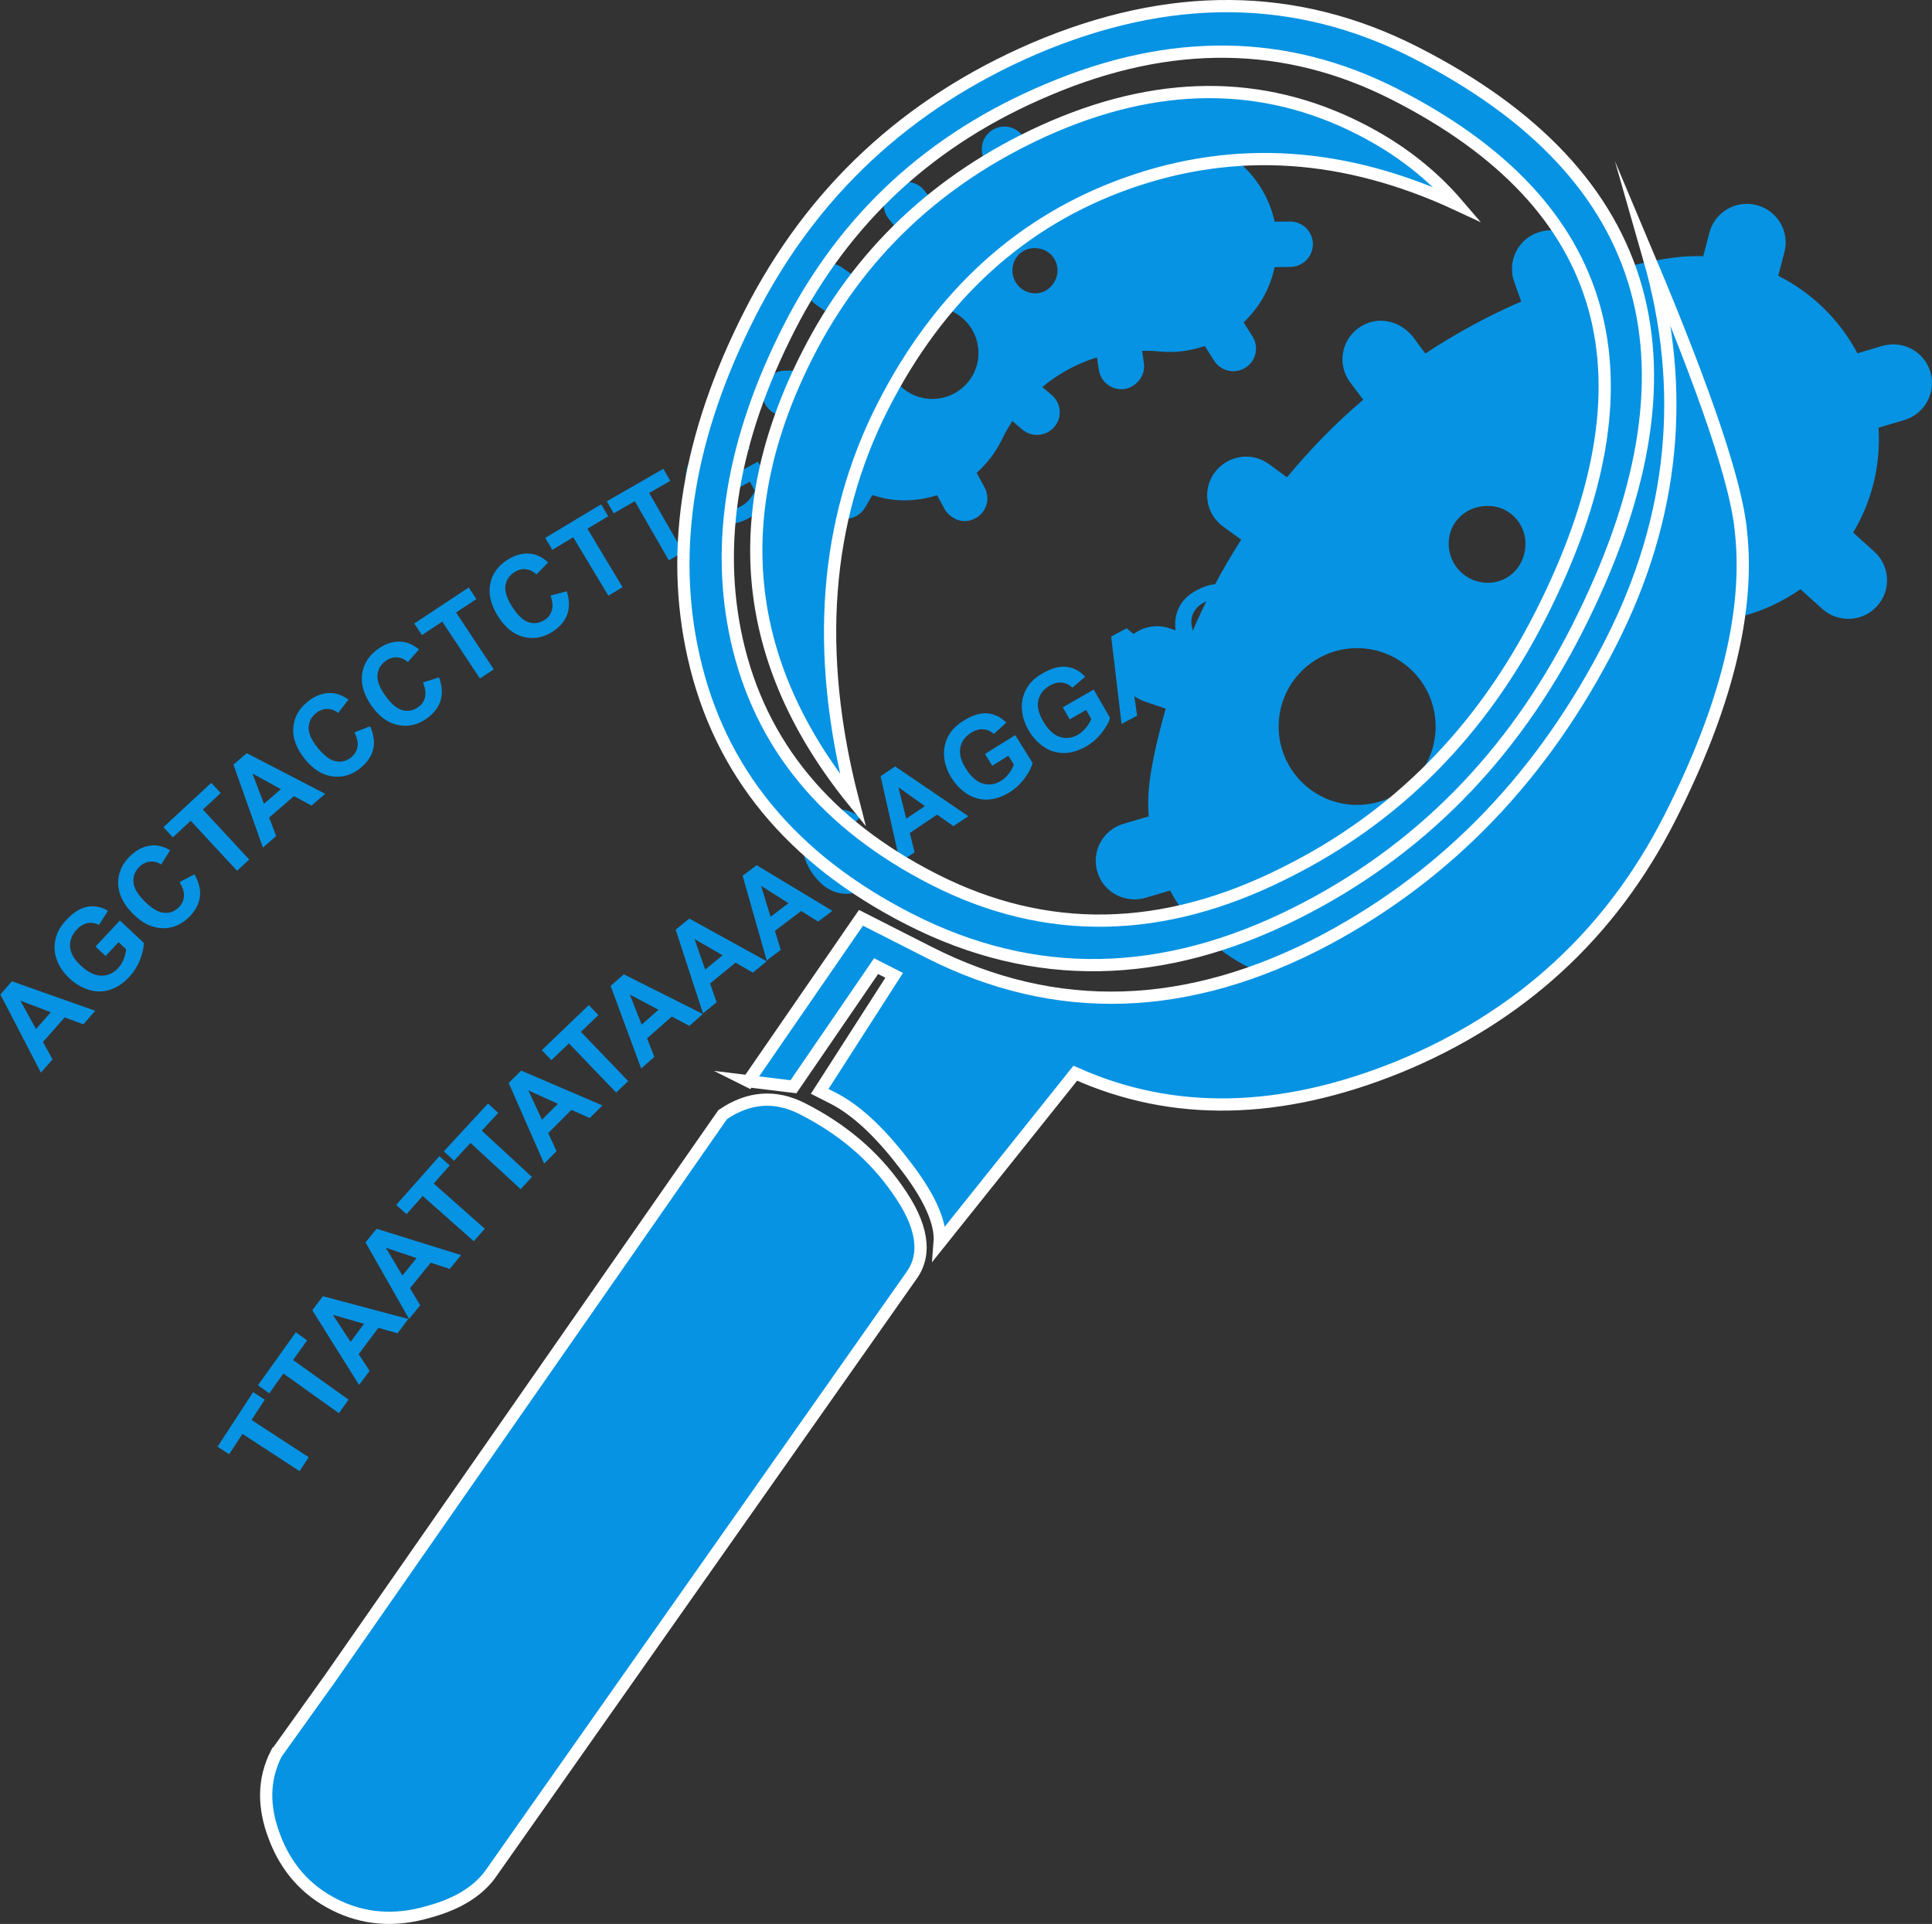 <?xml version="1.0" encoding="UTF-8"?>
<!DOCTYPE svg PUBLIC "-//W3C//DTD SVG 1.1//EN" "http://www.w3.org/Graphics/SVG/1.1/DTD/svg11.dtd">
<!-- Creator: CorelDRAW 2020 (64-Bit) -->
<svg xmlns="http://www.w3.org/2000/svg" xml:space="preserve" width="111.432mm" height="110.983mm" version="1.1" shape-rendering="geometricPrecision" text-rendering="geometricPrecision" image-rendering="optimizeQuality" fill-rule="evenodd" clip-rule="evenodd"
viewBox="0 0 12795.01 12743.51"
 xmlns:xlink="http://www.w3.org/1999/xlink"
 xmlns:xodm="http://www.corel.com/coreldraw/odm/2003">
 <rect x="0" y="0" width="12795.01" height="12743.51" fill="#333333" stroke="none"/>
 <g id="Слой_x0020_1">
  <g id="_2858890820368">
   <path fill="#0693E3" fill-rule="nonzero" d="M630.78 6695.02l-78.76 89.73 -123.97 -45.92 -143.45 163.14 63.2 115.18 -76.86 87.45 -268.54 -517.57 76.61 -87.19 551.77 195.17zm-294.81 9.84l-200.87 -76.82 103.08 188.29 97.8 -111.47z"/>
   <path id="1" fill="#0693E3" fill-rule="nonzero" d="M699.21 6332.34l-66.8 -62.65 161.84 -172.5 157.96 148.03c0.49,32.02 -8.08,69.69 -25.47,113.1 -17.52,43.44 -41.66,81.46 -72.17,114.1 -38.93,41.43 -81.49,69.35 -127.84,83.89 -46.34,14.53 -92.93,14.38 -139.75,-0.46 -46.94,-14.82 -89.41,-40.07 -127.41,-75.74 -41.3,-38.8 -69.86,-81.86 -85.78,-129.21 -15.81,-47.47 -16.68,-95.82 -2.51,-145.3 10.61,-37.67 33.74,-75.58 69.27,-113.45 46.07,-49.2 92.56,-77.92 139.09,-86.24 46.64,-8.34 91.77,0.69 135.64,26.81l-59.66 93.49c-24.65,-12.72 -49.88,-16.58 -75.67,-11.7 -25.65,4.89 -49.34,18.74 -71.06,41.81 -32.77,35.06 -47.8,73.28 -44.95,114.64 2.86,41.51 26.08,82.59 69.69,123.53 47.03,44.2 92.16,66.77 135.32,67.96 43.17,1.18 80.65,-15.18 112.4,-49.1 15.71,-16.82 28.21,-36.66 37.4,-59.78 9.2,-22.98 14.85,-44.92 16.72,-65.82l-50.24 -47.09 -86 91.66z"/>
   <path id="2" fill="#0693E3" fill-rule="nonzero" d="M1188.86 5842.56l99.1 -51.13c30.28,53.57 42.17,103.86 35.58,151.12 -6.6,47.15 -30.58,91.25 -72.05,132.32 -51.12,50.89 -110.56,75.27 -178.17,72.99 -67.73,-2.15 -131.76,-33.56 -191.97,-94.25 -63.78,-64.07 -96.68,-130.39 -98.85,-198.74 -2.16,-68.46 23.7,-129.42 77.72,-183.12 47.12,-46.81 99.21,-71 156.29,-72.32 33.91,-1.02 70.59,9.59 109.99,31.69l-58.65 95.01c-24.42,-15.52 -49.65,-21.78 -75.58,-19.05 -25.94,2.86 -49.26,14.55 -70,35.09 -28.51,28.44 -41.42,61.69 -38.86,99.91 2.56,38.09 26.68,80.18 72.34,126.03 48.48,48.75 91.71,74.75 129.7,78.01 38.13,3.25 71.2,-9.03 99.22,-36.96 20.61,-20.53 31.94,-44.79 33.76,-72.79 1.81,-27.86 -8.05,-59.18 -29.58,-93.82z"/>
   <polygon id="3" fill="#0693E3" fill-rule="nonzero" points="1569.89,5767.74 1263.06,5436.68 1144.74,5546.26 1082.36,5478.75 1399.08,5185.32 1461.46,5252.83 1343.53,5362.18 1650.37,5693.23 "/>
   <path id="4" fill="#0693E3" fill-rule="nonzero" d="M2153.67 5257.78l-90.31 78.01 -116.66 -62.43 -164.27 141.97 46.72 122.69 -88.04 76.09 -195.07 -549.44 87.79 -75.84 519.83 268.95zm-293.39 -30.62l-188.49 -103.66 76.3 200.57 112.19 -96.91z"/>
   <path id="5" fill="#0693E3" fill-rule="nonzero" d="M2347.53 4850.81l103.85 -40.45c24.5,56.39 31.11,107.73 19.58,153.9 -11.53,46.16 -39.92,87.53 -85.34,124.09 -56.1,45.25 -117.73,63.35 -184.75,54.13 -67.17,-9.34 -127.47,-47.22 -181.17,-113.76 -56.63,-70.43 -82.49,-139.72 -77.6,-207.99 5.03,-68.26 37.1,-126.24 96.34,-173.92 51.83,-41.67 106.1,-60.2 163.11,-55.72 33.82,2.64 69.11,16.92 106.03,43.08l-68.27 88.26c-22.68,-17.92 -47.05,-26.72 -73.13,-26.64 -26.08,0.08 -50.56,9.28 -73.2,27.55 -31.32,25.18 -47.77,56.96 -49.12,95.2 -1.46,38.25 18.26,82.51 58.79,132.95 43.08,53.45 83.33,83.76 120.85,91.06 37.52,7.18 71.75,-1.7 102.45,-26.37 22.76,-18.41 36.51,-41.31 41.22,-68.94 4.72,-27.5 -1.86,-59.73 -19.62,-96.42z"/>
   <path id="6" fill="#0693E3" fill-rule="nonzero" d="M2801.09 4520.47l106.37 -33.99c20.97,57.83 24.23,109.48 9.94,154.86 -14.3,45.49 -45.25,85.06 -92.9,118.74 -58.96,41.7 -121.56,55.8 -188.08,42.42 -66.37,-13.39 -124.25,-54.95 -173.76,-124.72 -52.26,-73.82 -73.77,-144.69 -64.55,-212.62 9.22,-67.79 44.83,-123.68 106.96,-167.78 54.38,-38.32 109.78,-53.59 166.44,-45.44 33.52,4.73 67.99,21.24 103.16,49.53l-73.61 84.04c-21.54,-19.36 -45.41,-29.74 -71.48,-31.27 -26.05,-1.54 -51.05,6.05 -74.8,23.02 -32.92,23.24 -51.17,53.9 -54.92,91.99 -3.88,38.2 12.98,83.61 50.41,136.47 39.71,56.15 78.14,88.88 115.18,98.45 37.03,9.44 71.63,2.79 103.89,-20.08 23.88,-16.83 38.95,-38.91 45.42,-66.09 6.46,-27.31 1.83,-59.86 -13.66,-97.53z"/>
   <polygon id="7" fill="#0693E3" fill-rule="nonzero" points="3178.29,4494.1 2929.01,4117.39 2794.39,4206.53 2743.66,4129.77 3103.99,3891.32 3154.72,3968.08 3020.49,4056.84 3269.77,4433.53 "/>
   <path id="8" fill="#0693E3" fill-rule="nonzero" d="M3645.8 3944.92l107.85 -28.56c18.1,58.79 18.82,110.56 2.3,155.17 -16.65,44.76 -49.53,82.62 -98.76,113.96 -60.86,38.74 -124.22,49.76 -189.86,33.09 -65.63,-16.7 -121.39,-61.14 -167.26,-133.36 -48.55,-76.37 -66.57,-148.18 -53.94,-215.47 12.5,-67.26 51,-121.35 115.26,-162.25 56.05,-35.55 112.19,-47.94 168.32,-37.16 33.32,6.43 66.82,24.65 100.61,54.75l-77.77 80.08c-20.45,-20.29 -43.79,-31.83 -69.76,-34.77 -25.96,-2.8 -51.25,3.63 -75.86,19.31 -33.96,21.54 -53.84,51.37 -59.49,89.23 -5.67,37.88 8.96,84.14 43.62,138.68 36.95,58.07 73.54,92.71 110.05,104.08 36.5,11.38 71.43,6.42 104.88,-14.74 24.61,-15.67 40.72,-37.01 48.58,-63.88 7.73,-26.98 4.81,-59.63 -8.76,-98.19z"/>
   <polygon id="9" fill="#0693E3" fill-rule="nonzero" points="4029.02,3945.7 3796.26,3558.7 3658.06,3641.77 3610.7,3563.06 3980.88,3340.42 4028.24,3419.27 3890.3,3502.22 4123.05,3889.23 "/>
   <polygon id="10" fill="#0693E3" fill-rule="nonzero" points="4429.27,3711.34 4204.26,3319.85 4064.46,3400.28 4018.58,3320.55 4393.07,3105.31 4438.94,3185.04 4299.36,3265.23 4524.51,3656.72 "/>
   <path id="11" fill="#0693E3" fill-rule="nonzero" d="M4855.7 3250.43l-43.6 -80.59 208.06 -112.55 103 190.49c-9.63,30.41 -29.64,63.53 -59.88,99.21 -30.37,35.56 -65.2,64.04 -104.49,85.34 -50.02,27.02 -99.22,40.11 -147.82,39.28 -48.48,-0.83 -92.58,-15.72 -132.44,-44.69 -39.86,-28.83 -72.14,-66.17 -96.88,-112.03 -27.02,-49.89 -40.51,-99.72 -40.57,-149.72 -0.06,-49.99 14.46,-96.12 43.53,-138.51 22.02,-32.5 55.84,-61.1 101.57,-85.83 59.25,-31.99 112.37,-44.71 159.21,-37.81 46.87,6.79 86.82,29.56 120.25,68.29l-86.19 69.81c-19.44,-19.8 -42.14,-31.5 -68.1,-35.06 -25.96,-3.44 -52.77,2.23 -80.56,17.27 -42.2,22.8 -68.53,54.43 -78.9,94.59 -10.47,40.17 -1.44,86.58 26.98,139.26 30.73,56.72 66.3,92.41 106.85,107.06 40.57,14.79 81.31,11.09 122.24,-10.97 20.21,-10.95 38.25,-25.96 54.38,-44.88 16.01,-18.93 28.21,-37.96 36.63,-57.1l-32.77 -60.64 -110.53 59.79z"/>
   <path id="12" fill="#0693E3" fill-rule="nonzero" d="M5693.27 3059.35l-107.9 51.15 -95.79 -91.15 -196.35 93.26 12.52 130.83 -105.26 50.02 -42.05 -581.97 104.87 -49.89 429.96 397.75zm-274.82 -107.58l-154.37 -150.05 20.3 213.72 134.07 -63.67z"/>
   <path fill="none" d="M534.25 7924.81c1740.83,-2176.37 4086.74,-3772.85 6948.58,-4823.55"/>
  </g>
  <path fill="none" fill-rule="nonzero" d="M1887.15 9893.26c1693.73,-2658.88 4236.82,-4663.07 7495.67,-6047.89"/>
  <path fill="#0693E3" fill-rule="nonzero" d="M1984.2 9744.39l-378.53 -246.79 -87.93 134.87 -76.99 -50.2 235.59 -361.35 77 50.19 -87.53 134.24 378.53 246.79 -60.14 92.25zm260.36 -383.91l-367.76 -262.58 -93.56 131.04 -74.8 -53.4 250.66 -351.07 74.81 53.4 -93.12 130.41 367.76 262.58 -63.99 89.63zm459.54 -624.23l-70.95 95.05 -127.29 -36.42 -130.45 174.8 72.17 110.25 -69.65 93.32 -309.5 -494.45 69.58 -93.23 566.09 150.68zm-293.24 32.28l-206.5 -59.82 117.38 179.23 89.11 -119.41zm642.5 -455.37l-74.88 91.99 -125.65 -41.73 -137.67 169.15 67.48 113.19 -73.51 90.32 -288.46 -507 73.43 -90.23 559.26 174.31zm-294.33 19.94l-203.79 -68.45 109.74 183.99 94.05 -115.55zm378.54 -111.86l-338.29 -299.57 -106.74 120.53 -68.8 -60.93 285.98 -322.96 68.8 60.94 -106.23 119.97 338.3 299.59 -73.02 82.44zm310.57 -344.6l-332.05 -306.5 -109.2 118.3 -67.54 -62.34 292.6 -316.97 67.54 62.34 -108.7 117.75 332.05 306.5 -74.7 80.92zm541.39 -554.66l-83.95 83.79 -120.69 -54.43 -154.35 154.09 55.49 119.53 -82.42 82.28 -234.78 -534 82.32 -82.19 538.37 230.92zm-294.82 -10.45l-195.68 -89.03 90.24 194.29 105.44 -105.26zm385.91 -74.52l-312.74 -326.17 -116.21 111.44 -63.61 -66.33 311.38 -298.56 63.6 66.33 -115.66 110.91 312.74 326.17 -79.49 76.22zm574.08 -520.77l-88.8 78.61 -117.21 -61.55 -163.3 144.56 48.23 122.63 -87.2 77.2 -202.38 -547.09 87.11 -77.12 523.56 262.75zm-293.66 -28.09l-189.99 -100.6 78.44 199.36 111.55 -98.76zm716.75 -320.94l-91.79 75.09 -114.74 -66.08 -168.8 138.1 43.4 124.41 -90.14 73.74 -180.89 -554.56 90.04 -73.66 512.92 282.96zm-292.35 -39.5l-185.92 -107.95 70.62 202.26 115.31 -94.32zm727.21 -294.74l-94.59 71.55 -112.14 -70.4 -173.93 131.56 38.64 125.98 -92.88 70.25 -159.64 -561.07 92.78 -70.16 501.77 302.28zm-290.63 -50.61l-181.67 -114.93 62.85 204.8 118.82 -89.87zm501.17 -350.89l105.2 -36.12c22.01,58.02 26.13,109.96 12.56,155.84 -13.68,45.78 -44,85.84 -91.19,120.16 -58.45,42.51 -120.98,57.47 -187.69,44.95 -66.61,-12.6 -125.12,-53.46 -175.53,-122.77 -53.22,-73.19 -75.68,-143.87 -67.4,-211.88 8.29,-68.01 43.3,-124.47 104.91,-169.3 53.85,-39.15 109.16,-54.98 165.91,-47.56 33.76,4.25 68.35,20.39 104.06,48.41l-72.63 84.76c-21.76,-18.92 -45.71,-29.04 -71.8,-30.26 -26.18,-1.14 -51,6.89 -74.55,24.02 -32.66,23.75 -50.67,54.7 -53.9,92.88 -3.39,38.16 14.02,83.4 52.14,135.81 40.36,55.47 79.21,87.79 116.29,96.82 37.25,9.06 71.82,1.92 103.86,-21.39 23.65,-17.19 38.58,-39.49 44.63,-66.9 6.04,-27.4 1.21,-59.88 -14.88,-97.49zm689.44 -225.39l-98.4 66.21 -108.06 -76.5 -180.96 121.74 31.61 127.94 -96.62 65 -128.36 -569.03 96.53 -64.93 484.27 329.58zm-287.38 -66.61l-175.04 -124.81 51.42 207.98 123.62 -83.17zm446.5 -267.44l-48.55 -78.02 200.55 -124.78 114.61 184.21c-7.61,31.13 -25.51,65.38 -53.57,102.96 -28.02,37.4 -61.04,67.94 -99.09,91.61 -48.25,30.01 -96.57,46.08 -145.1,48.08 -48.41,1.96 -93.52,-10.38 -135.04,-36.87 -41.52,-26.48 -76.16,-62.03 -103.78,-106.42 -29.96,-48.16 -46.47,-97.21 -49.72,-147.22 -3.05,-49.99 8.47,-97.11 34.84,-141.23 20.09,-33.83 52.11,-64.32 96.18,-91.74 57.29,-35.64 109.59,-51.49 156.81,-47.47 47.18,4.19 88.59,24.49 124.31,61.3l-82.03 75.17c-20.55,-18.66 -43.98,-28.99 -70.16,-31.05 -26,-2 -52.43,5.35 -79.3,22.07 -40.64,25.28 -64.94,58.3 -72.8,99.12 -7.85,40.8 3.98,86.67 35.61,137.5 34.17,54.92 71.91,88.53 113.26,100.82 41.44,12.24 81.81,6.2 121.27,-18.34 19.44,-12.1 36.61,-28.15 51.42,-47.94 14.9,-19.86 25.87,-39.66 33.13,-59.38l-36.43 -58.57 -106.41 66.18zm512.61 -307.18l-45.83 -79.66 204.75 -117.76 108.15 188.08c-8.68,30.83 -27.76,64.45 -57.09,101.02 -29.29,36.41 -63.35,65.79 -102.2,88.14 -49.26,28.33 -98.11,42.69 -146.68,43.02 -48.46,0.29 -93.1,-13.62 -133.69,-41.53 -40.58,-27.9 -73.97,-64.63 -100.03,-109.94 -28.28,-49.17 -43.08,-98.76 -44.59,-148.85 -1.33,-50.06 11.82,-96.75 39.69,-139.95 21.25,-33.1 54.31,-62.49 99.29,-88.36 58.48,-33.64 111.31,-47.66 158.36,-42.01 47.01,5.82 87.68,27.53 122.1,65.55l-84.57 72.32c-19.9,-19.37 -42.96,-30.5 -69.03,-33.45 -25.92,-2.91 -52.59,3.53 -80.02,19.29 -41.49,23.86 -66.94,56.02 -76.19,96.54 -9.25,40.51 0.98,86.76 30.82,138.65 32.25,56.07 68.83,90.95 109.71,104.68 40.99,13.65 81.55,9.03 121.83,-14.15 19.84,-11.42 37.56,-26.86 53.05,-46.12 15.59,-19.34 27.22,-38.74 35.16,-58.19l-34.4 -59.8 -108.61 62.48zm824.89 -225.46l-104.73 55.65 -99.55 -87.28 -192.59 102.35 18.18 130.51 -102.84 54.64 -68.72 -579.26 102.72 -54.59 447.54 377.96zm-278.93 -96.02l-161.18 -142.27 29.61 212.18 131.56 -69.92zm465.54 -223.52l-41.78 -81.85 210.35 -107.41 98.67 193.23c-10.21,30.37 -30.94,62.99 -62.07,98.07 -31.06,34.89 -66.54,62.54 -106.45,82.93 -50.63,25.84 -100.11,37.75 -148.64,35.66 -48.42,-2.14 -92.32,-18.25 -131.46,-48.13 -39.13,-29.9 -70.65,-68.25 -94.43,-114.8 -25.79,-50.52 -38.1,-100.78 -37.11,-150.89 1.17,-50.06 16.63,-96.04 46.62,-137.78 22.88,-32.01 57.37,-59.72 103.57,-83.32 60.1,-30.67 113.55,-42.05 160.26,-34.07 46.66,8.16 86.21,31.89 118.69,71.57l-88.08 68c-18.91,-20.34 -41.37,-32.6 -67.28,-36.86 -25.73,-4.19 -52.69,0.91 -80.88,15.29 -42.61,21.76 -69.64,52.62 -80.89,92.63 -11.26,39.98 -3.35,86.69 23.88,140 29.39,57.62 64.19,94.28 104.34,110.01 40.27,15.68 81.01,13.08 122.38,-8.04 20.4,-10.43 38.86,-24.96 55.28,-43.43 16.55,-18.56 29.13,-37.33 38.03,-56.37l-31.37 -61.44 -111.61 56.98zm837.28 -179.63l-107.29 50.53 -95.23 -91.97 -197.3 92.93 11.87 131.25 -105.35 49.62 -40.72 -581.9 105.24 -49.57 428.79 399.12zm-273.98 -109.37l-154.12 -149.88 19.34 213.37 134.78 -63.49z"/>
  <path id="Лаборатория_x0020_функциональной_x0020_геномики_x0020_прокариот.svg" fill="#0693E3" fill-rule="nonzero" d="M12784.41 2463.73c-40.14,-135.32 -183.04,-212.13 -319.44,-172.21l-163.57 48.47c-119.53,-223.39 -302.67,-401.77 -524.65,-513.09l40.92 -156.41c35.79,-136.74 -46.5,-276.39 -183.8,-311.87 -138.03,-35.8 -277.69,46.46 -313.27,183.03l-40.67 155.45c-107.6,-3.67 -283.64,1.1 -721.21,128.52l-46.53 -130.14c-47.67,-133.06 -184.99,-203.48 -328.21,-155.12 -133.6,47.28 -203.38,193.42 -155.88,326.68l46.55 130.24c-222.84,96.16 -434.43,212.46 -634.88,344.32l-85.62 -114.66c-95.2,-113.04 -246.64,-136.19 -360.22,-51.92 -113.58,84.59 -137.39,244.69 -51.92,357.95l86.27 114.98c-183.63,155.46 -351.3,328.53 -504.91,513.51l-120.07 -87.62c-113.58,-83.29 -274.76,-58.41 -359.15,56.25 -83.81,114.02 -58.72,274.01 55.86,357.31l119.97 87.25c-128.23,200.17 -240.84,412.19 -333.98,635.03l-139.88 -47.93c-134.68,-45.95 -280.39,24.8 -326.48,158.48 -46.4,133.93 25,278.88 159.13,325.41l141.16 48.39c-128.29,457.92 -119.21,603.19 -112.39,713.22l-167.14 49.39c-136.19,40.12 -213.54,182.5 -173.07,317.83 43.84,147.23 195.8,209.43 319.34,172.32l162.48 -48.04c116.61,218.62 298.24,397.34 524.97,511.02l-41.67 159.57c-27.13,93.79 28.04,319.88 248.72,319.88 114.24,0 218.41,-76.24 248.59,-191.47l41.28 -158.26c110.35,4.08 387.81,9.44 703.25,-196.55l123.86 126.99c54.5,55.86 222.75,141.06 363.26,5.33 101.86,-98.4 104.21,-260.27 5.35,-361.64l-131.87 -135.22c84.44,-132.95 146.69,-282.67 174.28,-447.86 12.83,-76.87 33.33,-150.9 55.79,-223.92 115.32,53.96 163.99,85.26 239.28,85.26 96.52,0 188.87,-54.29 232.69,-147.02 60.39,-127.65 5.18,-280.07 -123.32,-340.21l-126.89 -59.34c217.33,-320.43 496.42,-484.2 502.36,-487.99l56.59 127.75c57.03,128.3 207.59,187.79 338.91,130.9 120.07,-57.1 188.66,-207.91 131.44,-337.29l-57.96 -131.73c58.82,-16.35 117.48,-33.29 178.7,-43.5 181.73,-30.26 344.86,-102.32 487.01,-200.56l144.2 130.04c100.48,90.81 263.62,91.28 362.82,-17.83 95.35,-104.72 87.32,-266.32 -17.89,-361.09l-140.1 -126.35c122.46,-204.45 183.8,-443.74 167.9,-694.82l171.03 -50.64c135.92,-40.45 212.72,-183.25 172.69,-318.47zm-3796.97 2867.75c-286.77,0 -519.36,-232.47 -519.36,-519.24 0,-286.77 232.59,-519.24 519.36,-519.24 286.77,0 520.32,232.58 520.32,519.24 0,286.66 -232.58,519.24 -520.32,519.24zm865.4 -1471.2c-143.33,0 -258.75,-116.28 -258.75,-259.62 0,-143.44 115.42,-249.89 258.75,-249.89 143.45,0 249.89,116.18 249.89,249.89 0,143.87 -106.02,259.62 -249.89,259.62z"/>
  <path id="Лаборатория_x0020_функциональной_x0020_геномики_x0020_прокариот.svg_0" fill="#0693E3" fill-rule="nonzero" d="M8694.86 1615.41c-1.13,-82.88 -69.64,-149.06 -153.08,-148.24l-100.16 1.32c-31.96,-145.3 -107.04,-275.3 -214.75,-373.58l48.07 -81.88c42.01,-71.57 17.76,-163.62 -54.17,-205.55 -72.3,-42.23 -164.35,-17.99 -206.22,53.52l-47.76 81.36c-60.22,-19.22 -160.48,-44.57 -428.07,-42.3l-5.56 -80.96c-5.74,-82.79 -72.12,-144.47 -160.76,-139.97 -83.04,5.43 -145.77,76.91 -140.17,159.79l5.56 81.03c-141.27,18.83 -279.39,50.83 -413.69,93.42l-30.12 -78.46c-35.78,-79.06 -117.68,-116.27 -195.3,-86.75 -77.68,29.7 -116.64,116.4 -86.39,194.03l30.43 78.73c-128.54,58.58 -250.89,129.68 -367.18,209.75l-53.9 -68.65c-50.92,-65.17 -145.98,-76.81 -211.94,-25.44 -65.53,51.09 -76.85,145.5 -25.36,210.84l53.89 68.42c-104.36,92.7 -201.79,194.58 -289.94,305.67l-71.42 -49.37c-68.79,-47.45 -162.42,-30.67 -209.76,37.54 -47.57,68.3 -30.32,161.59 38.08,209.27l72.06 49.84c-145.48,238.34 -163.5,321.9 -177.17,385.16l-102.33 1.27c-83.36,0.98 -149.76,69.11 -148.47,152.04 1.32,90.19 77.29,149.56 153.01,148.28l99.48 -1.26c31.07,142.14 105.24,272.09 215.26,372.48l-48.98 83.53c-30.28,48.69 -35.12,185.24 89.59,220.42 64.57,18.21 135.6,-8.29 171.01,-68.6l48.56 -82.87c61.71,19.9 217.66,67.15 428.76,0.99l49.76 91.51c21.9,40.26 103.4,115.23 204.44,60.9 73.25,-39.38 100.38,-130.49 60.65,-203.52l-52.97 -97.44c68.91,-61.68 127.95,-136.38 169.86,-225.33 19.5,-41.41 42.89,-79.97 67.22,-117.66 56.57,48.87 79.09,74.31 121.64,86.31 54.55,15.37 115.4,-0.59 154.93,-46 54.47,-62.52 47.56,-157.46 -15.48,-211.93l-62.26 -53.76c173.89,-146.46 357.72,-194.53 361.68,-195.73l11.62 81.21c11.79,81.61 87.39,139.21 170.67,127.98 76.97,-13.14 139.76,-87.44 128.04,-169.67l-11.77 -83.67c35.86,0.13 71.71,-0.1 107.93,3.89 107.52,11.86 211.21,-2.87 307.19,-35.73l60.78 96.46c42.31,67.33 134.45,93.6 207.89,47.74 70.58,-43.99 91.79,-136.61 47.43,-206.92l-59.03 -93.73c101.79,-96.04 174.58,-221.49 205.6,-365.93l104.73 -1.35c83.26,-1.21 149.42,-69.66 148.35,-152.46zm-2602.89 1015.63c-162.07,-45.7 -256.47,-214.15 -210.77,-376.22 45.71,-162.07 214.19,-256.39 376.27,-210.69 162.07,45.7 257,214.36 211.32,376.37 -45.69,162.02 -214.19,256.39 -376.82,210.54zm723.54 -693.55c-81,-22.84 -127.7,-106.96 -104.86,-187.95 22.86,-81.08 105.05,-122.84 186.06,-100 81.07,22.86 122.71,105.49 101.4,181.05 -22.93,81.31 -101.29,129.83 -182.6,106.9z"/>
  <path fill="#0693E3" fill-rule="nonzero" stroke="white" stroke-width="81.02" stroke-miterlimit="22.926" d="M4965.77 2079.08c-407.95,802.43 -531.84,1556.92 -372.99,2266.01 170,762.84 646.63,1344.97 1433.78,1745.15 822.8,418.3 1674.07,402.26 2561.46,-44.22 805.3,-404.87 1425.51,-1032.07 1855.47,-1877.8 881.93,-1734.77 523.66,-3010.08 -1073.55,-3822.07 -787.14,-400.17 -1626.75,-407.07 -2523.94,-23.27 -842.1,363.73 -1469.68,948.7 -1880.22,1756.21zm-9.7 5082.65l298.82 36.5 547.23 -798.94 119.72 60.87 -493.34 768.62 89.16 45.33c147.75,75.12 302.71,218.02 461.1,423.56 173.61,219.7 255.48,399.17 244.36,534.56l898.3 -1123.77c644.75,289.32 1356.7,276.19 2139.69,-40.64 806.08,-330.74 1406.61,-881.39 1796.43,-1648.15 375.56,-738.74 531.9,-1374.15 471.55,-1904.93 -28.6,-309.47 -231.61,-912.79 -607.76,-1806.07 251.03,874.57 166.13,1722.59 -252.19,2545.42 -446.79,878.84 -1074.85,1534.1 -1885.46,1968.33 -913.2,484.65 -1790.11,513.3 -2633.31,84.62 -124.81,-63.45 -272.57,-138.57 -448.34,-227.94l-745.94 1082.63zm-3126.44 4453.45c-85.47,168.12 -89.25,352.14 -10.09,555.87 76.6,202.45 209.81,350.3 393.21,443.55 193.59,98.42 403.09,115.16 629.75,47.66 197.18,-53.65 335.8,-143.46 417.13,-265.6l2775.42 -3945.88c105.76,-144.99 75.09,-336.89 -93.29,-573.18 -155.71,-223.42 -364.13,-399.9 -629.05,-534.58 -178.32,-90.65 -354.77,-77.78 -526.82,39.92l-2601.48 3736.16 -354.78 496.06zm3394.94 -9439.81c371.68,-731.1 943.92,-1257.65 1714.18,-1580.96 813.87,-346 1578.05,-335.79 2296.41,29.42 1441.83,733 1763.86,1884.11 966.1,3453.3 -392.41,771.87 -957.26,1340.65 -1694.57,1706.34 -805.32,404.87 -1578.61,418.86 -2319.9,42 -715.82,-363.92 -1151.93,-893.38 -1307.06,-1584.54 -143.94,-643.82 -28.15,-1331.91 344.83,-2065.55zm124.09 172.09c-537.44,1057.18 -437.95,2040.64 299.76,2954.25 -254.15,-981.95 -186.99,-1851.83 197.65,-2608.41 374.27,-736.19 918.19,-1232.26 1625.33,-1481.87 710.99,-250.84 1436.58,-202.54 2183.19,144.96 -175.01,-204.37 -388.6,-370.67 -648.44,-502.77 -647.03,-328.95 -1347.41,-325.96 -2097.32,14.09 -701.22,319.93 -1222.14,814.88 -1560.15,1479.74z"/>
 </g>
</svg>
